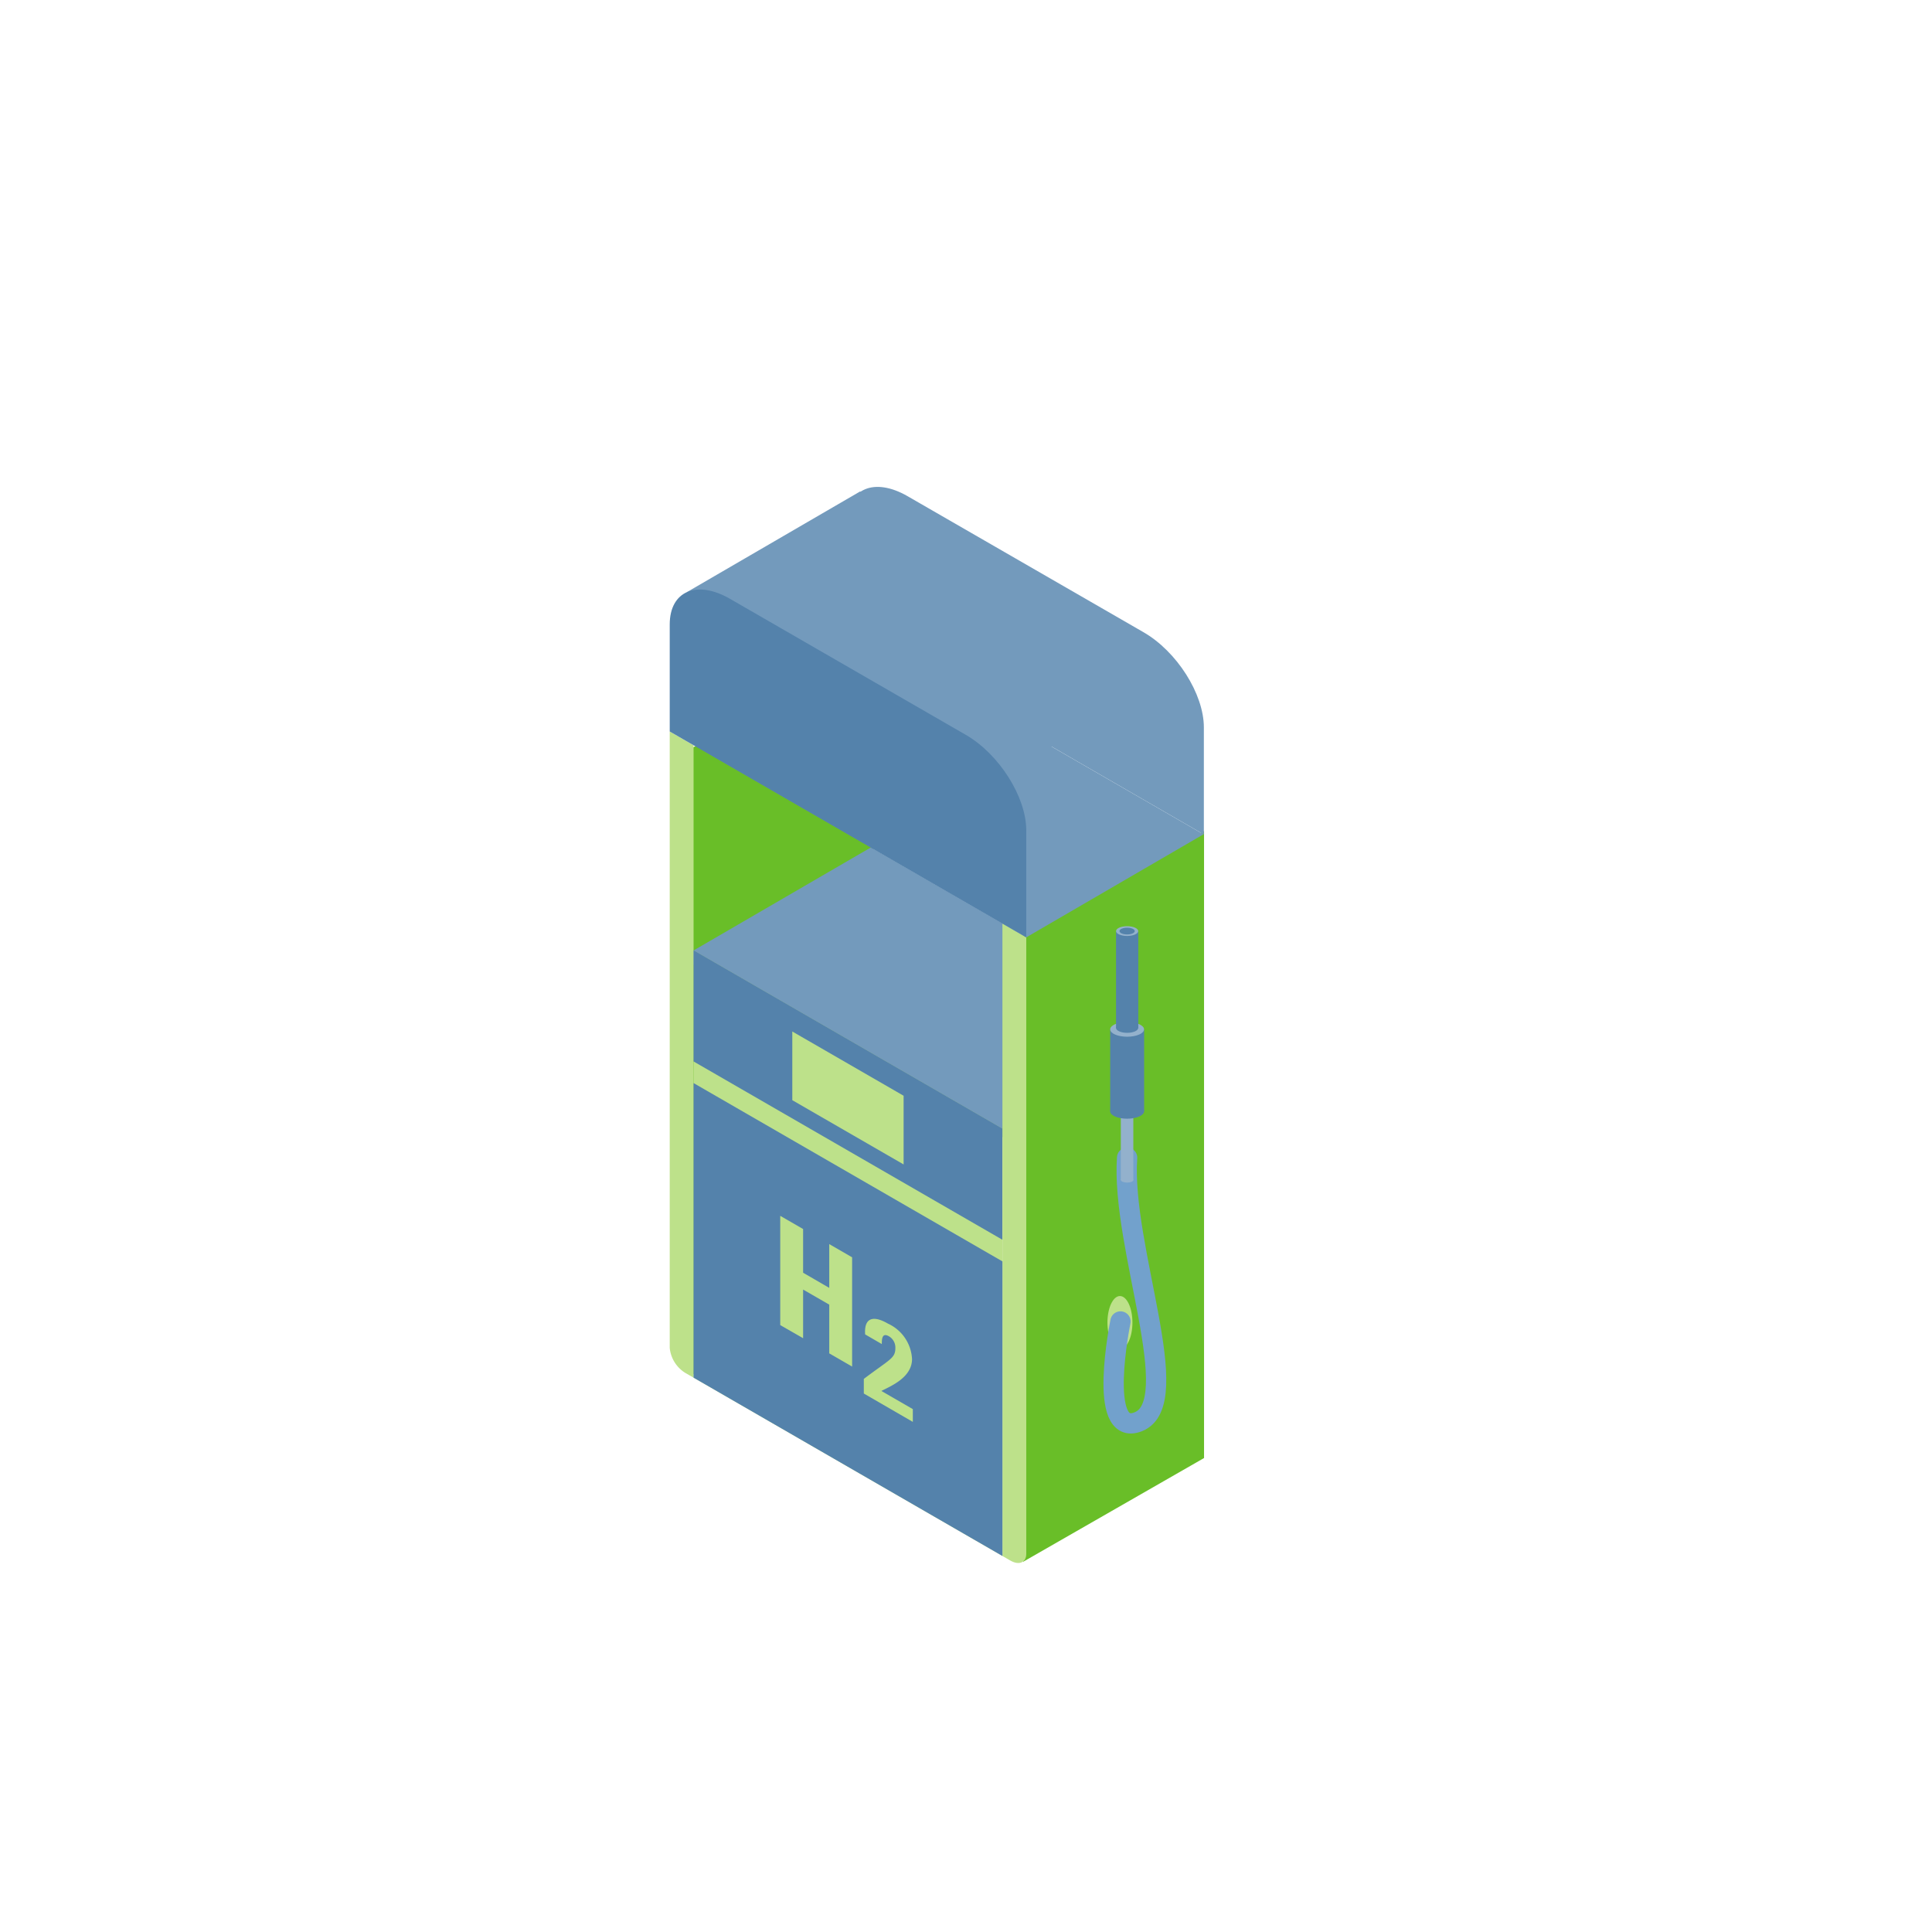 <svg id="Ebene_1" data-name="Ebene 1" xmlns="http://www.w3.org/2000/svg" xmlns:xlink="http://www.w3.org/1999/xlink" viewBox="0 0 218 218"><defs><style>.cls-1,.cls-12{fill:none;}.cls-2{isolation:isolate;}.cls-3{clip-path:url(#clip-path);}.cls-4{fill:#69be28;}.cls-5{clip-path:url(#clip-path-2);}.cls-6{fill:#739abc;}.cls-7{clip-path:url(#clip-path-3);}.cls-8{clip-path:url(#clip-path-4);}.cls-9{clip-path:url(#clip-path-5);}.cls-10{fill:#bde18a;}.cls-11{fill:#5482ab;}.cls-12{stroke:#72a1cc;stroke-linecap:round;stroke-miterlimit:10;stroke-width:2.29px;}.cls-13{fill:#93b1cc;}</style><clipPath id="clip-path"><polygon class="cls-1" points="78.13 84.38 98.55 72.67 98.55 143.42 78.13 155.13 78.13 84.38"/></clipPath><clipPath id="clip-path-2"><polygon class="cls-1" points="77.48 66.83 97.04 55.46 132.72 76.06 113.16 87.43 77.48 66.83"/></clipPath><clipPath id="clip-path-3"><polygon class="cls-1" points="76.86 108.06 98.27 95.62 133.95 116.22 112.55 128.66 76.86 108.06"/></clipPath><clipPath id="clip-path-4"><polygon class="cls-1" points="115.44 105.48 135.86 93.77 135.86 164.52 115.44 176.23 115.44 105.48"/></clipPath><clipPath id="clip-path-5"><polygon class="cls-1" points="80.15 85.14 100.12 73.54 135.8 94.14 115.83 105.75 80.15 85.14"/></clipPath></defs><g class="cls-2"><g class="cls-3"><polyline class="cls-4" points="98.55 143.42 98.55 72.67 78.13 84.38 78.13 155.13 98.55 143.42"/></g></g><g class="cls-2"><g class="cls-5"><polyline class="cls-6" points="132.72 76.06 97.04 55.46 77.48 66.83 113.16 87.43 132.72 76.06"/></g></g><g class="cls-2"><g class="cls-7"><polyline class="cls-6" points="133.95 116.22 98.27 95.62 76.86 108.06 112.55 128.66 133.95 116.22"/></g></g><g class="cls-2"><g class="cls-8"><polyline class="cls-4" points="135.86 164.52 135.86 93.77 115.44 105.48 115.44 176.23 135.86 164.52"/></g></g><g class="cls-2"><g class="cls-9"><polyline class="cls-6" points="135.8 94.14 100.12 73.54 80.15 85.14 115.83 105.75 135.8 94.14"/></g></g><polygon class="cls-10" points="78.26 107.23 113.11 127.35 113.11 175.57 78.26 155.45 78.26 107.23"/><path class="cls-10" d="M78.26,84.1l-2.69-1.56v69.55a3.74,3.74,0,0,0,1.8,2.85l.89.51Z"/><polygon class="cls-11" points="78.26 107.22 113.11 127.34 113.11 139.89 78.26 119.77 78.26 107.22"/><polygon class="cls-10" points="89.4 116.39 101.96 123.64 101.96 131.39 89.4 124.14 89.4 116.39"/><path class="cls-10" d="M115.8,105.77l-2.69-1.56v71.36l.88.51c1,.58,1.81.24,1.81-.76Z"/><path class="cls-11" d="M109,82.93,82.39,67.58c-3.77-2.18-6.82-.89-6.82,2.88V82.54l40.23,23.23V93.69C115.8,89.92,112.74,85.1,109,82.93Z"/><polygon class="cls-11" points="78.26 155.45 113.11 175.57 113.11 142.33 78.26 122.21 78.26 155.45"/><path class="cls-6" d="M129,71.32,102.43,56c-3.76-2.18-6.82-.89-6.82,2.88V70.93l40.23,23.23V82.08C135.84,78.31,132.79,73.49,129,71.32Z"/><path class="cls-1" d="M109.24,156.51c0,7.61-6.17,10.21-13.78,5.82S81.69,148.21,81.69,140.6s6.16-10.22,13.77-5.83,13.78,14.13,13.78,21.74"/><polygon class="cls-10" points="93.57 145.32 93.57 140.38 96.15 141.87 96.15 154.2 93.57 152.71 93.57 147.21 90.62 145.51 90.62 151 88.04 149.52 88.04 137.19 90.62 138.68 90.62 143.61 93.57 145.32"/><path class="cls-10" d="M97.47,157.24v-1.65c2.94-2.22,3.56-2.32,3.56-3.48a1.48,1.48,0,0,0-.71-1.32c-.78-.45-.82.27-.82.87l-1.88-1.09c-.13-1.82.84-2.22,2.57-1.22a4.65,4.65,0,0,1,2.72,4c0,2.1-2.44,3.07-3.46,3.6L103,159v1.44Z"/><ellipse class="cls-10" cx="126.37" cy="149.23" rx="1.41" ry="2.99"/><path class="cls-12" d="M127.18,130.63c-.71,10.08,6.72,27.65,1.25,29.8-4.7,1.85-2-11.32-2-11.32"/><rect class="cls-13" x="126.47" y="125.36" width="1.41" height="7.78"/><rect class="cls-11" x="125.27" y="116.15" width="3.83" height="9.26"/><ellipse class="cls-13" cx="127.18" cy="116.15" rx="1.91" ry="0.83"/><rect class="cls-11" x="125.93" y="105.06" width="2.51" height="10.94"/><ellipse class="cls-13" cx="127.18" cy="105.06" rx="1.25" ry="0.55"/><ellipse class="cls-11" cx="127.18" cy="105.06" rx="0.86" ry="0.38"/><ellipse class="cls-11" cx="127.18" cy="115.99" rx="1.25" ry="0.55"/><ellipse class="cls-11" cx="127.18" cy="125.4" rx="1.91" ry="0.83"/><ellipse class="cls-13" cx="127.18" cy="133.14" rx="0.71" ry="0.3"/></svg>
